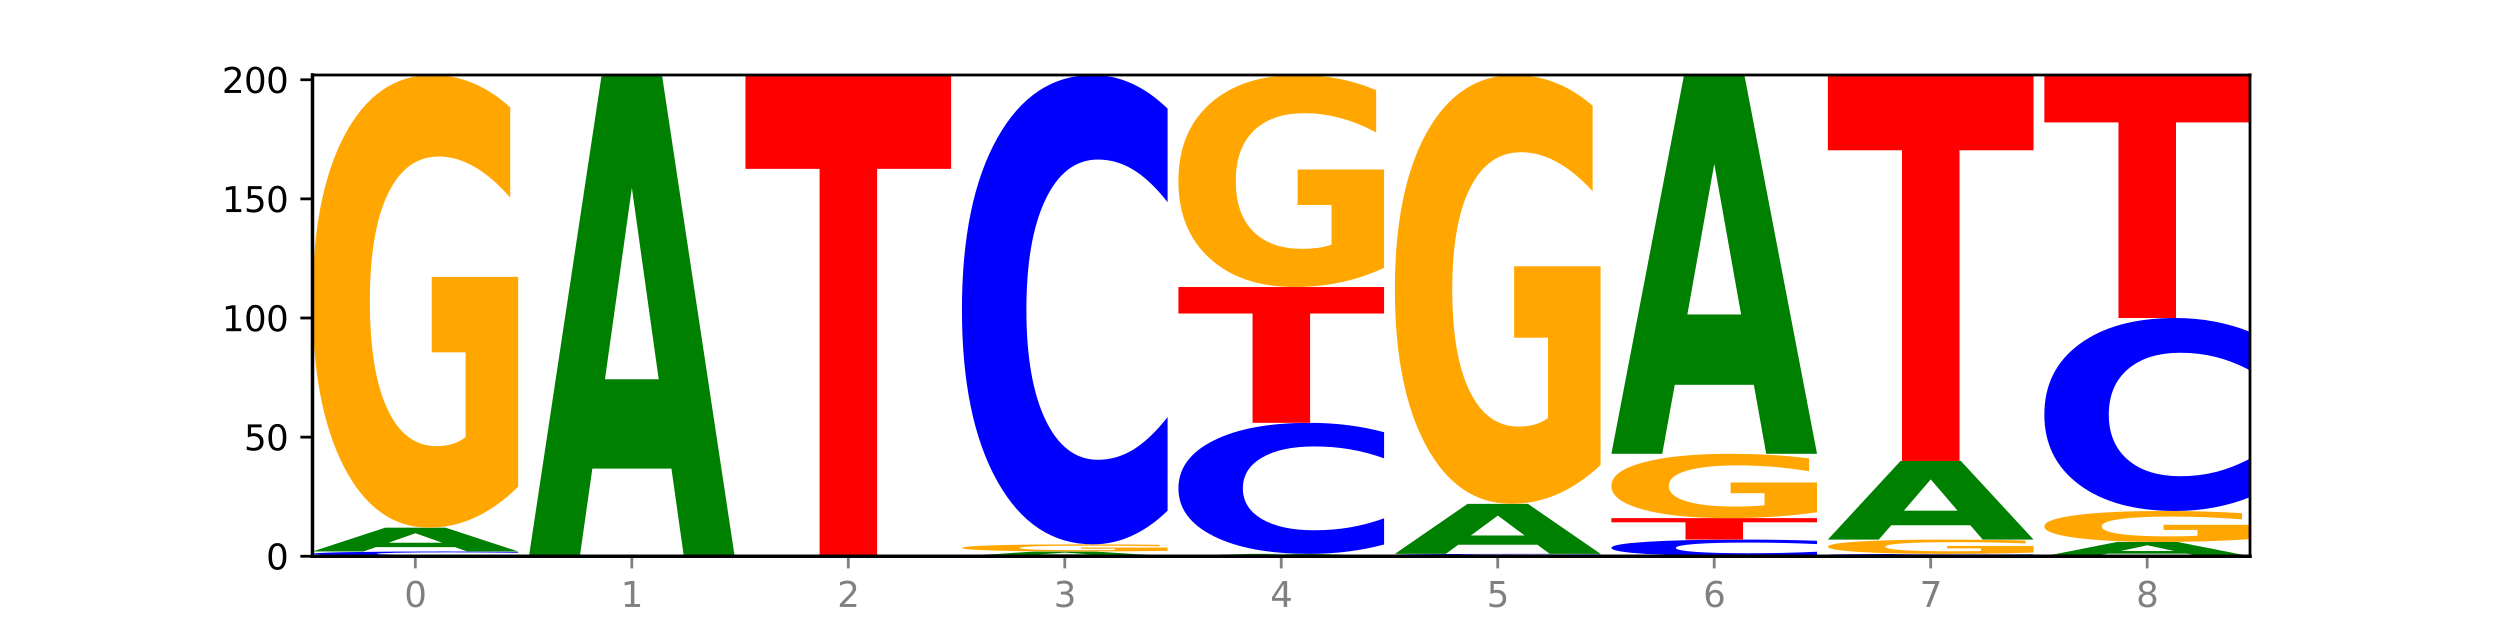 <?xml version="1.0" encoding="utf-8" standalone="no"?>
<!DOCTYPE svg PUBLIC "-//W3C//DTD SVG 1.1//EN"
  "http://www.w3.org/Graphics/SVG/1.1/DTD/svg11.dtd">
<svg xmlns:xlink="http://www.w3.org/1999/xlink" width="720pt" height="180pt" viewBox="0 0 720 180" xmlns="http://www.w3.org/2000/svg" version="1.1">
 <defs>
  <style type="text/css">*{stroke-linejoin: round; stroke-linecap: butt}</style>
 </defs>
 <g id="figure_1">
  <g id="patch_1">
   <path d="M 0 180 
L 720 180 
L 720 0 
L 0 0 
z
" style="fill: #ffffff"/>
  </g>
  <g id="axes_1">
   <g id="patch_2">
    <path d="M 90 160.2 
L 648 160.2 
L 648 21.6 
L 90 21.6 
z
" style="fill: #ffffff"/>
   </g>
   <g id="line2d_1">
    <path d="M 90 160.2 
L 648 160.2 
" clip-path="url(#p52a98d565f)" style="fill: none; stroke: #000000; stroke-width: 0.5; stroke-linecap: square"/>
   </g>
   <g id="patch_3">
    <path d="M 149.229 160.102 
Q 144.275 160.15 138.917 160.175 
Q 133.56 160.2 127.725 160.2 
Q 110.325 160.2 100.163 160.015 
Q 90 159.83 90 159.514 
Q 90 159.197 100.163 159.013 
Q 110.325 158.828 127.725 158.828 
Q 133.56 158.828 138.917 158.853 
Q 144.275 158.877 149.229 158.926 
L 149.229 159.2 
Q 144.23 159.135 139.38 159.105 
Q 134.53 159.075 129.173 159.075 
Q 119.562 159.075 114.056 159.192 
Q 108.564 159.309 108.564 159.514 
Q 108.564 159.719 114.056 159.836 
Q 119.562 159.953 129.173 159.953 
Q 134.53 159.953 139.38 159.923 
Q 144.23 159.892 149.229 159.828 
L 149.229 160.102 
z
" clip-path="url(#p52a98d565f)" style="fill: #0000ff"/>
   </g>
   <g id="patch_4">
    <path d="M 131.028 157.578 
L 108.249 157.578 
L 104.653 158.828 
L 90 158.828 
L 110.926 151.966 
L 128.303 151.966 
L 149.229 158.828 
L 134.588 158.828 
L 131.028 157.578 
z
M 111.882 156.304 
L 127.359 156.304 
L 119.633 153.575 
L 111.882 156.304 
z
" clip-path="url(#p52a98d565f)" style="fill: #008000"/>
   </g>
   <g id="patch_5">
    <path d="M 149.229 140.171 
Q 143.256 146.069 136.831 149.031 
Q 130.406 151.966 123.557 151.966 
Q 108.079 151.966 99.04 134.408 
Q 90 116.85 90 86.824 
Q 90 56.447 99.199 39.023 
Q 108.411 21.6 124.433 21.6 
Q 130.605 21.6 136.26 23.97 
Q 141.928 26.313 146.946 30.945 
L 146.946 56.932 
Q 141.769 50.98 136.645 48.045 
Q 131.521 45.083 126.371 45.083 
Q 116.84 45.083 111.677 55.908 
Q 106.513 66.707 106.513 86.824 
Q 106.513 106.751 111.491 117.631 
Q 116.469 128.484 125.628 128.484 
Q 128.123 128.484 130.26 127.864 
Q 132.397 127.218 134.097 125.872 
L 134.097 101.473 
L 124.34 101.473 
L 124.34 79.741 
L 149.229 79.741 
L 149.229 140.171 
z
" clip-path="url(#p52a98d565f)" style="fill: #ffa600"/>
   </g>
   <g id="patch_6">
    <path d="M 193.374 134.951 
L 170.596 134.951 
L 166.999 160.2 
L 152.346 160.2 
L 173.272 21.6 
L 190.65 21.6 
L 211.575 160.2 
L 196.935 160.2 
L 193.374 134.951 
z
M 174.229 109.228 
L 189.705 109.228 
L 181.979 54.096 
L 174.229 109.228 
z
" clip-path="url(#p52a98d565f)" style="fill: #008000"/>
   </g>
   <g id="patch_7">
    <path d="M 214.693 21.6 
L 273.922 21.6 
L 273.922 48.631 
L 252.613 48.631 
L 252.613 160.2 
L 236.043 160.2 
L 236.043 48.631 
L 214.693 48.631 
L 214.693 21.6 
z
" clip-path="url(#p52a98d565f)" style="fill: #ff0000"/>
   </g>
   <g id="patch_8">
    <path d="M 318.067 159.95 
L 295.289 159.95 
L 291.692 160.2 
L 277.039 160.2 
L 297.965 158.828 
L 315.342 158.828 
L 336.268 160.2 
L 321.627 160.2 
L 318.067 159.95 
z
M 298.922 159.695 
L 314.398 159.695 
L 306.672 159.149 
L 298.922 159.695 
z
" clip-path="url(#p52a98d565f)" style="fill: #008000"/>
   </g>
   <g id="patch_9">
    <path d="M 336.268 158.641 
Q 330.295 158.735 323.87 158.781 
Q 317.445 158.828 310.596 158.828 
Q 295.118 158.828 286.079 158.55 
Q 277.039 158.273 277.039 157.799 
Q 277.039 157.32 286.238 157.044 
Q 295.45 156.769 311.472 156.769 
Q 317.645 156.769 323.299 156.807 
Q 328.967 156.844 333.985 156.917 
L 333.985 157.327 
Q 328.808 157.233 323.684 157.187 
Q 318.561 157.14 313.41 157.14 
Q 303.879 157.14 298.716 157.311 
Q 293.552 157.482 293.552 157.799 
Q 293.552 158.114 298.53 158.286 
Q 303.508 158.457 312.667 158.457 
Q 315.162 158.457 317.299 158.447 
Q 319.437 158.437 321.136 158.416 
L 321.136 158.03 
L 311.379 158.03 
L 311.379 157.687 
L 336.268 157.687 
L 336.268 158.641 
z
" clip-path="url(#p52a98d565f)" style="fill: #ffa600"/>
   </g>
   <g id="patch_10">
    <path d="M 336.268 147.08 
Q 331.314 151.883 325.956 154.312 
Q 320.599 156.769 314.764 156.769 
Q 297.364 156.769 287.202 138.564 
Q 277.039 120.359 277.039 89.227 
Q 277.039 57.982 287.202 39.805 
Q 297.364 21.6 314.764 21.6 
Q 320.599 21.6 325.956 24.057 
Q 331.314 26.486 336.268 31.289 
L 336.268 58.233 
Q 331.269 51.867 326.419 48.907 
Q 321.569 45.948 316.212 45.948 
Q 306.601 45.948 301.095 57.479 
Q 295.603 68.983 295.603 89.227 
Q 295.603 109.386 301.095 120.918 
Q 306.601 132.422 316.212 132.422 
Q 321.569 132.422 326.419 129.462 
Q 331.269 126.474 336.268 120.108 
L 336.268 147.08 
z
" clip-path="url(#p52a98d565f)" style="fill: #0000ff"/>
   </g>
   <g id="patch_11">
    <path d="M 380.413 160.075 
L 357.635 160.075 
L 354.038 160.2 
L 339.385 160.2 
L 360.311 159.514 
L 377.689 159.514 
L 398.615 160.2 
L 383.974 160.2 
L 380.413 160.075 
z
M 361.268 159.948 
L 376.744 159.948 
L 369.018 159.675 
L 361.268 159.948 
z
" clip-path="url(#p52a98d565f)" style="fill: #008000"/>
   </g>
   <g id="patch_12">
    <path d="M 398.615 156.809 
Q 393.66 158.15 388.303 158.828 
Q 382.945 159.514 377.111 159.514 
Q 359.71 159.514 349.548 154.431 
Q 339.385 149.349 339.385 140.657 
Q 339.385 131.934 349.548 126.859 
Q 359.71 121.776 377.111 121.776 
Q 382.945 121.776 388.303 122.462 
Q 393.66 123.14 398.615 124.481 
L 398.615 132.004 
Q 393.615 130.226 388.765 129.4 
Q 383.915 128.574 378.558 128.574 
Q 368.948 128.574 363.441 131.793 
Q 357.95 135.005 357.95 140.657 
Q 357.95 146.285 363.441 149.505 
Q 368.948 152.716 378.558 152.716 
Q 383.915 152.716 388.765 151.89 
Q 393.615 151.056 398.615 149.278 
L 398.615 156.809 
z
" clip-path="url(#p52a98d565f)" style="fill: #0000ff"/>
   </g>
   <g id="patch_13">
    <path d="M 339.385 82.666 
L 398.615 82.666 
L 398.615 90.294 
L 377.306 90.294 
L 377.306 121.776 
L 360.735 121.776 
L 360.735 90.294 
L 339.385 90.294 
L 339.385 82.666 
z
" clip-path="url(#p52a98d565f)" style="fill: #ff0000"/>
   </g>
   <g id="patch_14">
    <path d="M 398.615 77.141 
Q 392.641 79.904 386.217 81.291 
Q 379.792 82.666 372.942 82.666 
Q 357.465 82.666 348.425 74.442 
Q 339.385 66.217 339.385 52.152 
Q 339.385 37.923 348.584 29.762 
Q 357.797 21.6 373.818 21.6 
Q 379.991 21.6 385.646 22.71 
Q 391.314 23.808 396.331 25.977 
L 396.331 38.15 
Q 391.154 35.362 386.031 33.987 
Q 380.907 32.6 375.757 32.6 
Q 366.226 32.6 361.062 37.671 
Q 355.898 42.729 355.898 52.152 
Q 355.898 61.487 360.876 66.583 
Q 365.854 71.667 375.013 71.667 
Q 377.509 71.667 379.646 71.376 
Q 381.783 71.074 383.482 70.443 
L 383.482 59.014 
L 373.726 59.014 
L 373.726 48.835 
L 398.615 48.835 
L 398.615 77.141 
z
" clip-path="url(#p52a98d565f)" style="fill: #ffa600"/>
   </g>
   <g id="patch_15">
    <path d="M 460.961 160.151 
Q 456.006 160.175 450.649 160.188 
Q 445.292 160.2 439.457 160.2 
Q 422.057 160.2 411.894 160.108 
Q 401.732 160.015 401.732 159.857 
Q 401.732 159.699 411.894 159.606 
Q 422.057 159.514 439.457 159.514 
Q 445.292 159.514 450.649 159.526 
Q 456.006 159.539 460.961 159.563 
L 460.961 159.7 
Q 455.962 159.668 451.112 159.652 
Q 446.262 159.637 440.904 159.637 
Q 431.294 159.637 425.788 159.696 
Q 420.296 159.754 420.296 159.857 
Q 420.296 159.959 425.788 160.018 
Q 431.294 160.076 440.904 160.076 
Q 446.262 160.076 451.112 160.061 
Q 455.962 160.046 460.961 160.014 
L 460.961 160.151 
z
" clip-path="url(#p52a98d565f)" style="fill: #0000ff"/>
   </g>
   <g id="patch_16">
    <path d="M 442.76 156.889 
L 419.981 156.889 
L 416.385 159.514 
L 401.732 159.514 
L 422.658 145.105 
L 440.035 145.105 
L 460.961 159.514 
L 446.32 159.514 
L 442.76 156.889 
z
M 423.614 154.215 
L 439.091 154.215 
L 431.365 148.483 
L 423.614 154.215 
z
" clip-path="url(#p52a98d565f)" style="fill: #008000"/>
   </g>
   <g id="patch_17">
    <path d="M 460.961 133.931 
Q 454.988 139.518 448.563 142.324 
Q 442.138 145.105 435.289 145.105 
Q 419.811 145.105 410.772 128.471 
Q 401.732 111.837 401.732 83.391 
Q 401.732 54.613 410.931 38.106 
Q 420.143 21.6 436.165 21.6 
Q 442.337 21.6 447.992 23.845 
Q 453.66 26.065 458.678 30.453 
L 458.678 55.072 
Q 453.501 49.434 448.377 46.653 
Q 443.253 43.847 438.103 43.847 
Q 428.572 43.847 423.408 54.103 
Q 418.245 64.333 418.245 83.391 
Q 418.245 102.27 423.223 112.577 
Q 428.2 122.858 437.36 122.858 
Q 439.855 122.858 441.992 122.271 
Q 444.129 121.659 445.828 120.384 
L 445.828 97.269 
L 436.072 97.269 
L 436.072 76.681 
L 460.961 76.681 
L 460.961 133.931 
z
" clip-path="url(#p52a98d565f)" style="fill: #ffa600"/>
   </g>
   <g id="patch_18">
    <path d="M 523.307 159.856 
Q 518.353 160.026 512.996 160.113 
Q 507.638 160.2 501.803 160.2 
Q 484.403 160.2 474.241 159.553 
Q 464.078 158.906 464.078 157.8 
Q 464.078 156.69 474.241 156.044 
Q 484.403 155.397 501.803 155.397 
Q 507.638 155.397 512.996 155.484 
Q 518.353 155.571 523.307 155.741 
L 523.307 156.699 
Q 518.308 156.473 513.458 156.367 
Q 508.608 156.262 503.251 156.262 
Q 493.641 156.262 488.134 156.672 
Q 482.642 157.081 482.642 157.8 
Q 482.642 158.516 488.134 158.926 
Q 493.641 159.335 503.251 159.335 
Q 508.608 159.335 513.458 159.23 
Q 518.308 159.124 523.307 158.897 
L 523.307 159.856 
z
" clip-path="url(#p52a98d565f)" style="fill: #0000ff"/>
   </g>
   <g id="patch_19">
    <path d="M 464.078 149.222 
L 523.307 149.222 
L 523.307 150.426 
L 501.999 150.426 
L 501.999 155.397 
L 485.428 155.397 
L 485.428 150.426 
L 464.078 150.426 
L 464.078 149.222 
z
" clip-path="url(#p52a98d565f)" style="fill: #ff0000"/>
   </g>
   <g id="patch_20">
    <path d="M 523.307 147.546 
Q 517.334 148.384 510.909 148.805 
Q 504.485 149.222 497.635 149.222 
Q 482.158 149.222 473.118 146.727 
Q 464.078 144.232 464.078 139.965 
Q 464.078 135.648 473.277 133.172 
Q 482.489 130.696 498.511 130.696 
Q 504.684 130.696 510.338 131.033 
Q 516.007 131.366 521.024 132.024 
L 521.024 135.717 
Q 515.847 134.871 510.723 134.454 
Q 505.6 134.033 500.449 134.033 
Q 490.918 134.033 485.755 135.571 
Q 480.591 137.106 480.591 139.965 
Q 480.591 142.797 485.569 144.343 
Q 490.547 145.885 499.706 145.885 
Q 502.201 145.885 504.339 145.797 
Q 506.476 145.705 508.175 145.514 
L 508.175 142.046 
L 498.418 142.046 
L 498.418 138.958 
L 523.307 138.958 
L 523.307 147.546 
z
" clip-path="url(#p52a98d565f)" style="fill: #ffa600"/>
   </g>
   <g id="patch_21">
    <path d="M 505.106 110.822 
L 482.328 110.822 
L 478.731 130.696 
L 464.078 130.696 
L 485.004 21.6 
L 502.382 21.6 
L 523.307 130.696 
L 508.667 130.696 
L 505.106 110.822 
z
M 485.961 90.574 
L 501.437 90.574 
L 493.711 47.179 
L 485.961 90.574 
z
" clip-path="url(#p52a98d565f)" style="fill: #008000"/>
   </g>
   <g id="patch_22">
    <path d="M 585.654 160.151 
Q 580.699 160.175 575.342 160.188 
Q 569.985 160.2 564.15 160.2 
Q 546.75 160.2 536.587 160.108 
Q 526.425 160.015 526.425 159.857 
Q 526.425 159.699 536.587 159.606 
Q 546.75 159.514 564.15 159.514 
Q 569.985 159.514 575.342 159.526 
Q 580.699 159.539 585.654 159.563 
L 585.654 159.7 
Q 580.654 159.668 575.805 159.652 
Q 570.955 159.637 565.597 159.637 
Q 555.987 159.637 550.48 159.696 
Q 544.989 159.754 544.989 159.857 
Q 544.989 159.959 550.48 160.018 
Q 555.987 160.076 565.597 160.076 
Q 570.955 160.076 575.805 160.061 
Q 580.654 160.046 585.654 160.014 
L 585.654 160.151 
z
" clip-path="url(#p52a98d565f)" style="fill: #0000ff"/>
   </g>
   <g id="patch_23">
    <path d="M 585.654 159.141 
Q 579.68 159.328 573.256 159.421 
Q 566.831 159.514 559.982 159.514 
Q 544.504 159.514 535.464 158.959 
Q 526.425 158.405 526.425 157.457 
Q 526.425 156.497 535.624 155.947 
Q 544.836 155.397 560.858 155.397 
Q 567.03 155.397 572.685 155.472 
Q 578.353 155.546 583.37 155.692 
L 583.37 156.513 
Q 578.194 156.325 573.07 156.232 
Q 567.946 156.139 562.796 156.139 
Q 553.265 156.139 548.101 156.48 
Q 542.938 156.821 542.938 157.457 
Q 542.938 158.086 547.915 158.43 
Q 552.893 158.772 562.052 158.772 
Q 564.548 158.772 566.685 158.753 
Q 568.822 158.732 570.521 158.69 
L 570.521 157.919 
L 560.765 157.919 
L 560.765 157.233 
L 585.654 157.233 
L 585.654 159.141 
z
" clip-path="url(#p52a98d565f)" style="fill: #ffa600"/>
   </g>
   <g id="patch_24">
    <path d="M 567.453 151.272 
L 544.674 151.272 
L 541.077 155.397 
L 526.425 155.397 
L 547.35 132.754 
L 564.728 132.754 
L 585.654 155.397 
L 571.013 155.397 
L 567.453 151.272 
z
M 548.307 147.07 
L 563.783 147.07 
L 556.057 138.063 
L 548.307 147.07 
z
" clip-path="url(#p52a98d565f)" style="fill: #008000"/>
   </g>
   <g id="patch_25">
    <path d="M 526.425 21.6 
L 585.654 21.6 
L 585.654 43.278 
L 564.345 43.278 
L 564.345 132.754 
L 547.775 132.754 
L 547.775 43.278 
L 526.425 43.278 
L 526.425 21.6 
z
" clip-path="url(#p52a98d565f)" style="fill: #ff0000"/>
   </g>
   <g id="patch_26">
    <path d="M 629.799 159.45 
L 607.02 159.45 
L 603.424 160.2 
L 588.771 160.2 
L 609.697 156.083 
L 627.074 156.083 
L 648 160.2 
L 633.359 160.2 
L 629.799 159.45 
z
M 610.653 158.686 
L 626.13 158.686 
L 618.404 157.048 
L 610.653 158.686 
z
" clip-path="url(#p52a98d565f)" style="fill: #008000"/>
   </g>
   <g id="patch_27">
    <path d="M 648 155.276 
Q 642.027 155.68 635.602 155.882 
Q 629.177 156.083 622.328 156.083 
Q 606.85 156.083 597.811 154.882 
Q 588.771 153.68 588.771 151.626 
Q 588.771 149.548 597.97 148.355 
Q 607.182 147.163 623.204 147.163 
Q 629.376 147.163 635.031 147.326 
Q 640.699 147.486 645.717 147.803 
L 645.717 149.581 
Q 640.54 149.174 635.416 148.973 
Q 630.292 148.77 625.142 148.77 
Q 615.611 148.77 610.448 149.511 
Q 605.284 150.25 605.284 151.626 
Q 605.284 152.99 610.262 153.734 
Q 615.24 154.476 624.399 154.476 
Q 626.894 154.476 629.031 154.434 
Q 631.168 154.39 632.868 154.298 
L 632.868 152.628 
L 623.111 152.628 
L 623.111 151.141 
L 648 151.141 
L 648 155.276 
z
" clip-path="url(#p52a98d565f)" style="fill: #ffa600"/>
   </g>
   <g id="patch_28">
    <path d="M 648 143.18 
Q 643.046 145.154 637.688 146.153 
Q 632.331 147.163 626.496 147.163 
Q 609.096 147.163 598.933 139.678 
Q 588.771 132.193 588.771 119.392 
Q 588.771 106.545 598.933 99.071 
Q 609.096 91.586 626.496 91.586 
Q 632.331 91.586 637.688 92.596 
Q 643.046 93.595 648 95.57 
L 648 106.649 
Q 643.001 104.031 638.151 102.814 
Q 633.301 101.597 627.944 101.597 
Q 618.333 101.597 612.827 106.339 
Q 607.335 111.069 607.335 119.392 
Q 607.335 127.681 612.827 132.422 
Q 618.333 137.152 627.944 137.152 
Q 633.301 137.152 638.151 135.935 
Q 643.001 134.707 648 132.089 
L 648 143.18 
z
" clip-path="url(#p52a98d565f)" style="fill: #0000ff"/>
   </g>
   <g id="patch_29">
    <path d="M 588.771 21.6 
L 648 21.6 
L 648 35.249 
L 626.691 35.249 
L 626.691 91.586 
L 610.121 91.586 
L 610.121 35.249 
L 588.771 35.249 
L 588.771 21.6 
z
" clip-path="url(#p52a98d565f)" style="fill: #ff0000"/>
   </g>
   <g id="matplotlib.axis_1">
    <g id="xtick_1">
     <g id="line2d_2">
      <defs>
       <path id="mf94e212a96" d="M 0 0 
L 0 3.5 
" style="stroke: #808080; stroke-width: 0.8"/>
      </defs>
      <g>
       <use xlink:href="#mf94e212a96" x="119.615" y="160.2" style="fill: #808080; stroke: #808080; stroke-width: 0.8"/>
      </g>
     </g>
     <g id="text_1">
      <!-- 0 -->
      <g style="fill: #808080" transform="translate(116.433 174.798) scale(0.1 -0.1)">
       <defs>
        <path id="DejaVuSans-30" d="M 2034 4250 
Q 1547 4250 1301 3770 
Q 1056 3291 1056 2328 
Q 1056 1369 1301 889 
Q 1547 409 2034 409 
Q 2525 409 2770 889 
Q 3016 1369 3016 2328 
Q 3016 3291 2770 3770 
Q 2525 4250 2034 4250 
z
M 2034 4750 
Q 2819 4750 3233 4129 
Q 3647 3509 3647 2328 
Q 3647 1150 3233 529 
Q 2819 -91 2034 -91 
Q 1250 -91 836 529 
Q 422 1150 422 2328 
Q 422 3509 836 4129 
Q 1250 4750 2034 4750 
z
" transform="scale(0.016)"/>
       </defs>
       <use xlink:href="#DejaVuSans-30"/>
      </g>
     </g>
    </g>
    <g id="xtick_2">
     <g id="line2d_3">
      <g>
       <use xlink:href="#mf94e212a96" x="181.961" y="160.2" style="fill: #808080; stroke: #808080; stroke-width: 0.8"/>
      </g>
     </g>
     <g id="text_2">
      <!-- 1 -->
      <g style="fill: #808080" transform="translate(178.78 174.798) scale(0.1 -0.1)">
       <defs>
        <path id="DejaVuSans-31" d="M 794 531 
L 1825 531 
L 1825 4091 
L 703 3866 
L 703 4441 
L 1819 4666 
L 2450 4666 
L 2450 531 
L 3481 531 
L 3481 0 
L 794 0 
L 794 531 
z
" transform="scale(0.016)"/>
       </defs>
       <use xlink:href="#DejaVuSans-31"/>
      </g>
     </g>
    </g>
    <g id="xtick_3">
     <g id="line2d_4">
      <g>
       <use xlink:href="#mf94e212a96" x="244.307" y="160.2" style="fill: #808080; stroke: #808080; stroke-width: 0.8"/>
      </g>
     </g>
     <g id="text_3">
      <!-- 2 -->
      <g style="fill: #808080" transform="translate(241.126 174.798) scale(0.1 -0.1)">
       <defs>
        <path id="DejaVuSans-32" d="M 1228 531 
L 3431 531 
L 3431 0 
L 469 0 
L 469 531 
Q 828 903 1448 1529 
Q 2069 2156 2228 2338 
Q 2531 2678 2651 2914 
Q 2772 3150 2772 3378 
Q 2772 3750 2511 3984 
Q 2250 4219 1831 4219 
Q 1534 4219 1204 4116 
Q 875 4013 500 3803 
L 500 4441 
Q 881 4594 1212 4672 
Q 1544 4750 1819 4750 
Q 2544 4750 2975 4387 
Q 3406 4025 3406 3419 
Q 3406 3131 3298 2873 
Q 3191 2616 2906 2266 
Q 2828 2175 2409 1742 
Q 1991 1309 1228 531 
z
" transform="scale(0.016)"/>
       </defs>
       <use xlink:href="#DejaVuSans-32"/>
      </g>
     </g>
    </g>
    <g id="xtick_4">
     <g id="line2d_5">
      <g>
       <use xlink:href="#mf94e212a96" x="306.654" y="160.2" style="fill: #808080; stroke: #808080; stroke-width: 0.8"/>
      </g>
     </g>
     <g id="text_4">
      <!-- 3 -->
      <g style="fill: #808080" transform="translate(303.472 174.798) scale(0.1 -0.1)">
       <defs>
        <path id="DejaVuSans-33" d="M 2597 2516 
Q 3050 2419 3304 2112 
Q 3559 1806 3559 1356 
Q 3559 666 3084 287 
Q 2609 -91 1734 -91 
Q 1441 -91 1130 -33 
Q 819 25 488 141 
L 488 750 
Q 750 597 1062 519 
Q 1375 441 1716 441 
Q 2309 441 2620 675 
Q 2931 909 2931 1356 
Q 2931 1769 2642 2001 
Q 2353 2234 1838 2234 
L 1294 2234 
L 1294 2753 
L 1863 2753 
Q 2328 2753 2575 2939 
Q 2822 3125 2822 3475 
Q 2822 3834 2567 4026 
Q 2313 4219 1838 4219 
Q 1578 4219 1281 4162 
Q 984 4106 628 3988 
L 628 4550 
Q 988 4650 1302 4700 
Q 1616 4750 1894 4750 
Q 2613 4750 3031 4423 
Q 3450 4097 3450 3541 
Q 3450 3153 3228 2886 
Q 3006 2619 2597 2516 
z
" transform="scale(0.016)"/>
       </defs>
       <use xlink:href="#DejaVuSans-33"/>
      </g>
     </g>
    </g>
    <g id="xtick_5">
     <g id="line2d_6">
      <g>
       <use xlink:href="#mf94e212a96" x="369" y="160.2" style="fill: #808080; stroke: #808080; stroke-width: 0.8"/>
      </g>
     </g>
     <g id="text_5">
      <!-- 4 -->
      <g style="fill: #808080" transform="translate(365.819 174.798) scale(0.1 -0.1)">
       <defs>
        <path id="DejaVuSans-34" d="M 2419 4116 
L 825 1625 
L 2419 1625 
L 2419 4116 
z
M 2253 4666 
L 3047 4666 
L 3047 1625 
L 3713 1625 
L 3713 1100 
L 3047 1100 
L 3047 0 
L 2419 0 
L 2419 1100 
L 313 1100 
L 313 1709 
L 2253 4666 
z
" transform="scale(0.016)"/>
       </defs>
       <use xlink:href="#DejaVuSans-34"/>
      </g>
     </g>
    </g>
    <g id="xtick_6">
     <g id="line2d_7">
      <g>
       <use xlink:href="#mf94e212a96" x="431.346" y="160.2" style="fill: #808080; stroke: #808080; stroke-width: 0.8"/>
      </g>
     </g>
     <g id="text_6">
      <!-- 5 -->
      <g style="fill: #808080" transform="translate(428.165 174.798) scale(0.1 -0.1)">
       <defs>
        <path id="DejaVuSans-35" d="M 691 4666 
L 3169 4666 
L 3169 4134 
L 1269 4134 
L 1269 2991 
Q 1406 3038 1543 3061 
Q 1681 3084 1819 3084 
Q 2600 3084 3056 2656 
Q 3513 2228 3513 1497 
Q 3513 744 3044 326 
Q 2575 -91 1722 -91 
Q 1428 -91 1123 -41 
Q 819 9 494 109 
L 494 744 
Q 775 591 1075 516 
Q 1375 441 1709 441 
Q 2250 441 2565 725 
Q 2881 1009 2881 1497 
Q 2881 1984 2565 2268 
Q 2250 2553 1709 2553 
Q 1456 2553 1204 2497 
Q 953 2441 691 2322 
L 691 4666 
z
" transform="scale(0.016)"/>
       </defs>
       <use xlink:href="#DejaVuSans-35"/>
      </g>
     </g>
    </g>
    <g id="xtick_7">
     <g id="line2d_8">
      <g>
       <use xlink:href="#mf94e212a96" x="493.693" y="160.2" style="fill: #808080; stroke: #808080; stroke-width: 0.8"/>
      </g>
     </g>
     <g id="text_7">
      <!-- 6 -->
      <g style="fill: #808080" transform="translate(490.511 174.798) scale(0.1 -0.1)">
       <defs>
        <path id="DejaVuSans-36" d="M 2113 2584 
Q 1688 2584 1439 2293 
Q 1191 2003 1191 1497 
Q 1191 994 1439 701 
Q 1688 409 2113 409 
Q 2538 409 2786 701 
Q 3034 994 3034 1497 
Q 3034 2003 2786 2293 
Q 2538 2584 2113 2584 
z
M 3366 4563 
L 3366 3988 
Q 3128 4100 2886 4159 
Q 2644 4219 2406 4219 
Q 1781 4219 1451 3797 
Q 1122 3375 1075 2522 
Q 1259 2794 1537 2939 
Q 1816 3084 2150 3084 
Q 2853 3084 3261 2657 
Q 3669 2231 3669 1497 
Q 3669 778 3244 343 
Q 2819 -91 2113 -91 
Q 1303 -91 875 529 
Q 447 1150 447 2328 
Q 447 3434 972 4092 
Q 1497 4750 2381 4750 
Q 2619 4750 2861 4703 
Q 3103 4656 3366 4563 
z
" transform="scale(0.016)"/>
       </defs>
       <use xlink:href="#DejaVuSans-36"/>
      </g>
     </g>
    </g>
    <g id="xtick_8">
     <g id="line2d_9">
      <g>
       <use xlink:href="#mf94e212a96" x="556.039" y="160.2" style="fill: #808080; stroke: #808080; stroke-width: 0.8"/>
      </g>
     </g>
     <g id="text_8">
      <!-- 7 -->
      <g style="fill: #808080" transform="translate(552.858 174.798) scale(0.1 -0.1)">
       <defs>
        <path id="DejaVuSans-37" d="M 525 4666 
L 3525 4666 
L 3525 4397 
L 1831 0 
L 1172 0 
L 2766 4134 
L 525 4134 
L 525 4666 
z
" transform="scale(0.016)"/>
       </defs>
       <use xlink:href="#DejaVuSans-37"/>
      </g>
     </g>
    </g>
    <g id="xtick_9">
     <g id="line2d_10">
      <g>
       <use xlink:href="#mf94e212a96" x="618.385" y="160.2" style="fill: #808080; stroke: #808080; stroke-width: 0.8"/>
      </g>
     </g>
     <g id="text_9">
      <!-- 8 -->
      <g style="fill: #808080" transform="translate(615.204 174.798) scale(0.1 -0.1)">
       <defs>
        <path id="DejaVuSans-38" d="M 2034 2216 
Q 1584 2216 1326 1975 
Q 1069 1734 1069 1313 
Q 1069 891 1326 650 
Q 1584 409 2034 409 
Q 2484 409 2743 651 
Q 3003 894 3003 1313 
Q 3003 1734 2745 1975 
Q 2488 2216 2034 2216 
z
M 1403 2484 
Q 997 2584 770 2862 
Q 544 3141 544 3541 
Q 544 4100 942 4425 
Q 1341 4750 2034 4750 
Q 2731 4750 3128 4425 
Q 3525 4100 3525 3541 
Q 3525 3141 3298 2862 
Q 3072 2584 2669 2484 
Q 3125 2378 3379 2068 
Q 3634 1759 3634 1313 
Q 3634 634 3220 271 
Q 2806 -91 2034 -91 
Q 1263 -91 848 271 
Q 434 634 434 1313 
Q 434 1759 690 2068 
Q 947 2378 1403 2484 
z
M 1172 3481 
Q 1172 3119 1398 2916 
Q 1625 2713 2034 2713 
Q 2441 2713 2670 2916 
Q 2900 3119 2900 3481 
Q 2900 3844 2670 4047 
Q 2441 4250 2034 4250 
Q 1625 4250 1398 4047 
Q 1172 3844 1172 3481 
z
" transform="scale(0.016)"/>
       </defs>
       <use xlink:href="#DejaVuSans-38"/>
      </g>
     </g>
    </g>
   </g>
   <g id="matplotlib.axis_2">
    <g id="ytick_1">
     <g id="line2d_11">
      <defs>
       <path id="m589e2fcc26" d="M 0 0 
L -3.5 0 
" style="stroke: #000000; stroke-width: 0.8"/>
      </defs>
      <g>
       <use xlink:href="#m589e2fcc26" x="90" y="160.2" style="stroke: #000000; stroke-width: 0.8"/>
      </g>
     </g>
     <g id="text_10">
      <!-- 0 -->
      <g transform="translate(76.638 163.999) scale(0.1 -0.1)">
       <use xlink:href="#DejaVuSans-30"/>
      </g>
     </g>
    </g>
    <g id="ytick_2">
     <g id="line2d_12">
      <g>
       <use xlink:href="#m589e2fcc26" x="90" y="125.893" style="stroke: #000000; stroke-width: 0.8"/>
      </g>
     </g>
     <g id="text_11">
      <!-- 50 -->
      <g transform="translate(70.275 129.692) scale(0.1 -0.1)">
       <use xlink:href="#DejaVuSans-35"/>
       <use xlink:href="#DejaVuSans-30" x="63.623"/>
      </g>
     </g>
    </g>
    <g id="ytick_3">
     <g id="line2d_13">
      <g>
       <use xlink:href="#m589e2fcc26" x="90" y="91.586" style="stroke: #000000; stroke-width: 0.8"/>
      </g>
     </g>
     <g id="text_12">
      <!-- 100 -->
      <g transform="translate(63.913 95.385) scale(0.1 -0.1)">
       <use xlink:href="#DejaVuSans-31"/>
       <use xlink:href="#DejaVuSans-30" x="63.623"/>
       <use xlink:href="#DejaVuSans-30" x="127.246"/>
      </g>
     </g>
    </g>
    <g id="ytick_4">
     <g id="line2d_14">
      <g>
       <use xlink:href="#m589e2fcc26" x="90" y="57.279" style="stroke: #000000; stroke-width: 0.8"/>
      </g>
     </g>
     <g id="text_13">
      <!-- 150 -->
      <g transform="translate(63.913 61.078) scale(0.1 -0.1)">
       <use xlink:href="#DejaVuSans-31"/>
       <use xlink:href="#DejaVuSans-35" x="63.623"/>
       <use xlink:href="#DejaVuSans-30" x="127.246"/>
      </g>
     </g>
    </g>
    <g id="ytick_5">
     <g id="line2d_15">
      <g>
       <use xlink:href="#m589e2fcc26" x="90" y="22.972" style="stroke: #000000; stroke-width: 0.8"/>
      </g>
     </g>
     <g id="text_14">
      <!-- 200 -->
      <g transform="translate(63.913 26.771) scale(0.1 -0.1)">
       <use xlink:href="#DejaVuSans-32"/>
       <use xlink:href="#DejaVuSans-30" x="63.623"/>
       <use xlink:href="#DejaVuSans-30" x="127.246"/>
      </g>
     </g>
    </g>
   </g>
   <g id="patch_30">
    <path d="M 90 160.2 
L 90 21.6 
" style="fill: none; stroke: #000000; stroke-linejoin: miter; stroke-linecap: square"/>
   </g>
   <g id="patch_31">
    <path d="M 648 160.2 
L 648 21.6 
" style="fill: none; stroke: #000000; stroke-width: 0.8; stroke-linejoin: miter; stroke-linecap: square"/>
   </g>
   <g id="patch_32">
    <path d="M 90 160.2 
L 648 160.2 
" style="fill: none; stroke: #000000; stroke-linejoin: miter; stroke-linecap: square"/>
   </g>
   <g id="patch_33">
    <path d="M 90 21.6 
L 648 21.6 
" style="fill: none; stroke: #000000; stroke-width: 0.8; stroke-linejoin: miter; stroke-linecap: square"/>
   </g>
  </g>
 </g>
 <defs>
  <clipPath id="p52a98d565f">
   <rect x="90" y="21.6" width="558" height="138.6"/>
  </clipPath>
 </defs>
</svg>
